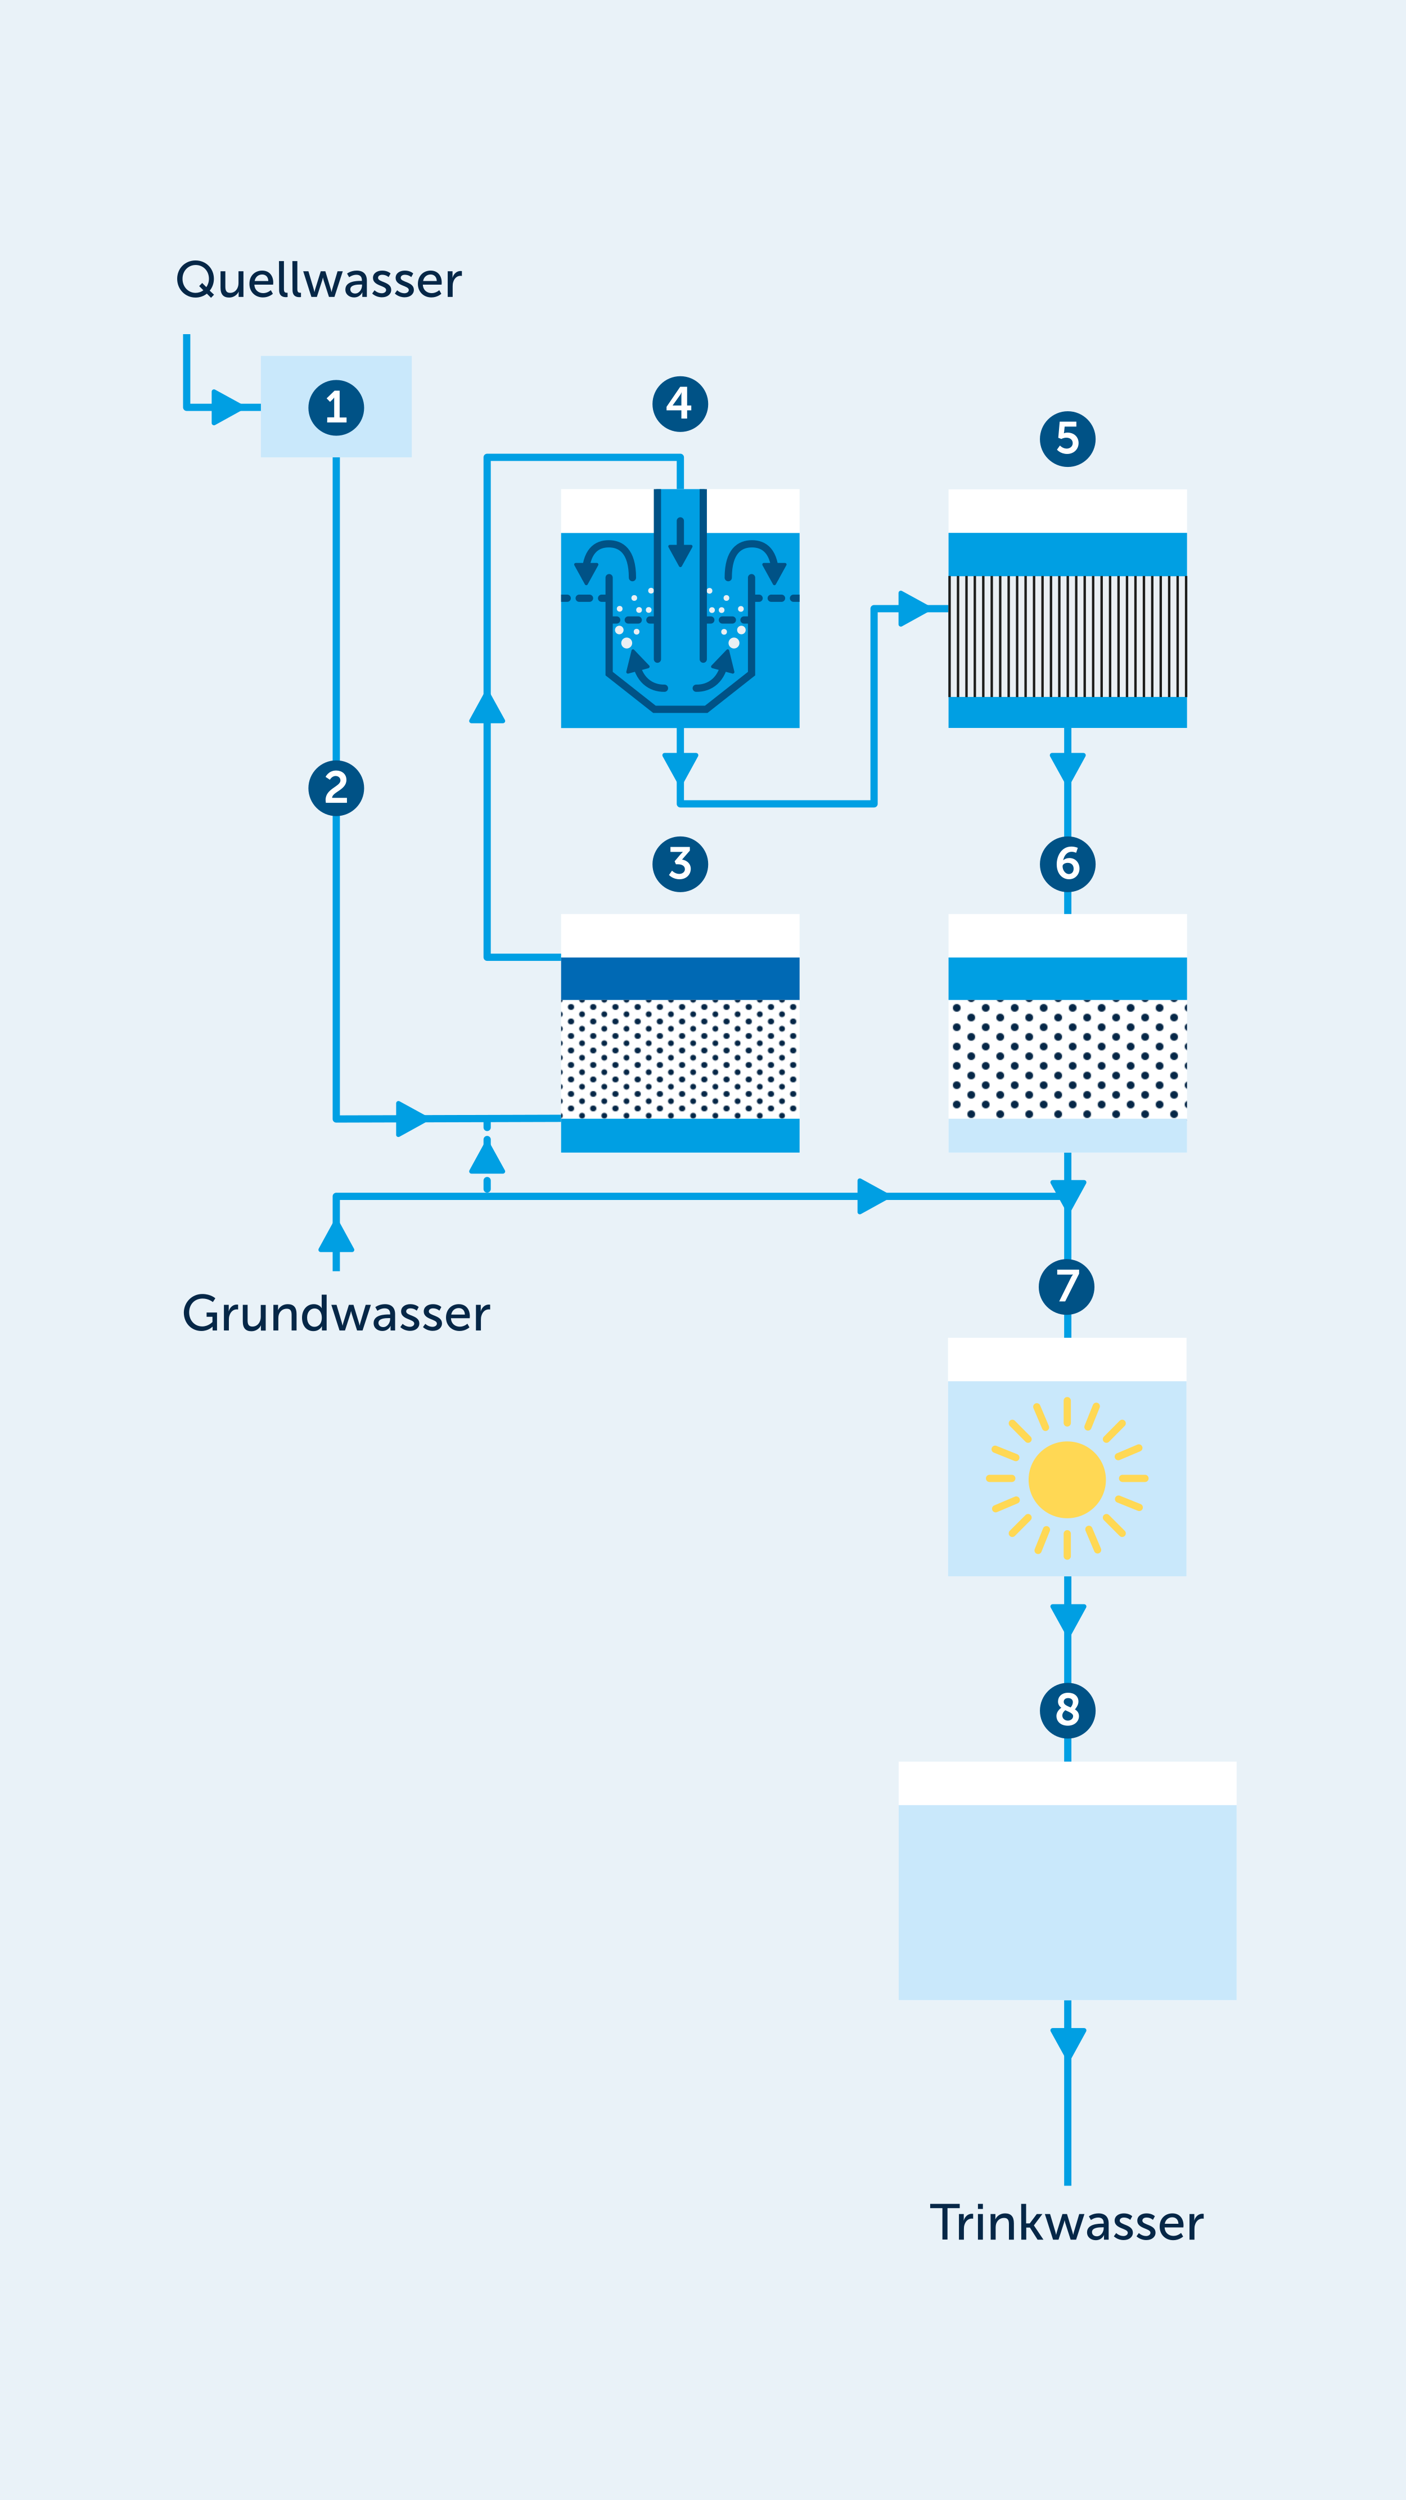 <?xml version="1.0" encoding="UTF-8"?>
<svg xmlns="http://www.w3.org/2000/svg" xmlns:xlink="http://www.w3.org/1999/xlink" version="1.1" id="Ebene_2_00000047059759387370828100000008411505429806102928_" x="0px" y="0px" viewBox="0 0 1080 1920" style="enable-background:new 0 0 1080 1920;" xml:space="preserve">
<style type="text/css">
	.st0{fill:none;}
	.st1{fill:#062747;}
	.st2{fill:#E9F2F8;}
	.st3{fill:none;stroke:#009FE3;stroke-width:5.563;stroke-linejoin:round;}
	.st4{fill:#FFFFFF;}
	.st5{fill:#009FE3;}
	.st6{fill:#EAEFF3;}
	.st7{fill:none;stroke:#1D1D1B;stroke-width:1.855;stroke-miterlimit:10;}
	
		.st8{fill:none;stroke:#009FE3;stroke-width:5.563;stroke-linecap:round;stroke-linejoin:round;stroke-dasharray:0,0,6.491,9.272;}
	.st9{fill:none;stroke:#005286;stroke-width:5.563;stroke-linecap:round;stroke-miterlimit:10;}
	.st10{fill:none;stroke:#005286;stroke-width:5.563;stroke-linecap:round;stroke-miterlimit:10;stroke-dasharray:0,0,7.65,8.92;}
	.st11{clip-path:url(#SVGID_00000109024325376130094420000017533804818152521148_);}
	
		.st12{fill:none;stroke:#005286;stroke-width:5.563;stroke-linecap:round;stroke-miterlimit:10;stroke-dasharray:0,0,7.928,9.254;}
	.st13{fill:#C9E8FB;}
	.st14{fill:#005286;}
	.st15{fill:#0069B4;}
	.st16{fill:url(#SVGID_00000175306661687570576010000002623320041130764720_);}
	.st17{fill:url(#SVGID_00000177480421603157786930000010611588286298642103_);}
	.st18{fill:#FFD854;}
	.st19{fill:none;stroke:#FFD854;stroke-width:5.563;stroke-linecap:round;stroke-linejoin:round;}
</style>
<pattern y="1639.7" width="30" height="20" patternUnits="userSpaceOnUse" id="Muster_Punkte_gross" viewBox="4 -24 30 20" style="overflow:visible;">
	<g>
		<rect x="4" y="-24" class="st0" width="30" height="20"></rect>
		<g>
			<rect x="4" y="-24" class="st0" width="30" height="20"></rect>
			<circle class="st1" cx="34" cy="-24" r="4"></circle>
			<circle class="st1" cx="4" cy="-24" r="4"></circle>
			<circle class="st1" cx="34" cy="-4" r="4"></circle>
			<circle class="st1" cx="19" cy="-14" r="4"></circle>
			<circle class="st1" cx="4" cy="-4" r="4"></circle>
		</g>
	</g>
</pattern>
<pattern y="1639.7" width="22.5" height="15" patternUnits="userSpaceOnUse" id="Muster_Punkte_klein" viewBox="3 -18 22.5 15" style="overflow:visible;">
	<g>
		<rect x="3" y="-18" class="st0" width="22.5" height="15"></rect>
		<g>
			<rect x="3" y="-18" class="st0" width="22.5" height="15"></rect>
			<circle class="st1" cx="25.5" cy="-18" r="3"></circle>
			<circle class="st1" cx="3" cy="-18" r="3"></circle>
			<circle class="st1" cx="25.5" cy="-3" r="3"></circle>
			<circle class="st1" cx="14.2" cy="-10.5" r="3"></circle>
			<circle class="st1" cx="3" cy="-3" r="3"></circle>
		</g>
	</g>
</pattern>
<rect class="st2" width="1080" height="1920"></rect>
<g id="Legenden">
	<polyline class="st3" points="143.4,256.6 143.4,312.8 258.3,312.8 258.3,859.3 522.6,858.5 522.6,735.1 374.2,735.1 374.2,351.2    522.6,351.2 522.6,617.3 671.4,617.3 671.4,467.4 820.2,467.4 820.2,1678.5  "></polyline>
	<polyline class="st3" points="258.3,976.2 258.3,918.7 820,918.7  "></polyline>
	<g>
		<rect x="728.6" y="375.8" class="st4" width="183.2" height="183.2"></rect>
		<rect x="728.6" y="409.2" class="st5" width="183.2" height="149.8"></rect>
		<rect x="728.6" y="442.5" class="st6" width="183.2" height="92.7"></rect>
		<g>
			<line class="st7" x1="729.4" y1="442.3" x2="729.4" y2="535.3"></line>
			<line class="st7" x1="735.9" y1="442.3" x2="735.9" y2="535.3"></line>
			<line class="st7" x1="742.4" y1="442.3" x2="742.4" y2="535.3"></line>
			<line class="st7" x1="748.8" y1="442.3" x2="748.8" y2="535.3"></line>
			<line class="st7" x1="755.3" y1="442.3" x2="755.3" y2="535.3"></line>
			<line class="st7" x1="761.8" y1="442.3" x2="761.8" y2="535.3"></line>
			<line class="st7" x1="768.3" y1="442.3" x2="768.3" y2="535.3"></line>
			<line class="st7" x1="774.8" y1="442.3" x2="774.8" y2="535.3"></line>
			<line class="st7" x1="781.3" y1="442.3" x2="781.3" y2="535.3"></line>
			<line class="st7" x1="787.8" y1="442.3" x2="787.8" y2="535.3"></line>
			<line class="st7" x1="794.3" y1="442.3" x2="794.3" y2="535.3"></line>
			<line class="st7" x1="800.8" y1="442.3" x2="800.8" y2="535.3"></line>
			<line class="st7" x1="807.3" y1="442.3" x2="807.3" y2="535.3"></line>
			<line class="st7" x1="813.7" y1="442.3" x2="813.7" y2="535.3"></line>
			<line class="st7" x1="820.2" y1="442.3" x2="820.2" y2="535.3"></line>
			<line class="st7" x1="826.7" y1="442.3" x2="826.7" y2="535.3"></line>
			<line class="st7" x1="833.2" y1="442.3" x2="833.2" y2="535.3"></line>
			<line class="st7" x1="839.7" y1="442.3" x2="839.7" y2="535.3"></line>
			<line class="st7" x1="846.2" y1="442.3" x2="846.2" y2="535.3"></line>
			<line class="st7" x1="852.7" y1="442.3" x2="852.7" y2="535.3"></line>
			<line class="st7" x1="859.2" y1="442.3" x2="859.2" y2="535.3"></line>
			<line class="st7" x1="865.7" y1="442.3" x2="865.7" y2="535.3"></line>
			<line class="st7" x1="872.2" y1="442.3" x2="872.2" y2="535.3"></line>
			<line class="st7" x1="878.7" y1="442.3" x2="878.7" y2="535.3"></line>
			<line class="st7" x1="885.1" y1="442.3" x2="885.1" y2="535.3"></line>
			<line class="st7" x1="891.6" y1="442.3" x2="891.6" y2="535.3"></line>
			<line class="st7" x1="898.1" y1="442.3" x2="898.1" y2="535.3"></line>
			<line class="st7" x1="904.6" y1="442.3" x2="904.6" y2="535.3"></line>
			<line class="st7" x1="911.1" y1="442.3" x2="911.1" y2="535.3"></line>
		</g>
	</g>
	<line class="st8" x1="374.2" y1="859.3" x2="374.2" y2="917.7"></line>
	<rect x="431" y="375.6" class="st4" width="183.2" height="183.2"></rect>
	<rect x="431" y="409.3" class="st5" width="183.2" height="149.8"></rect>
	<rect x="504.1" y="375.6" class="st5" width="37.1" height="128.4"></rect>
	<polyline class="st9" points="577.3,443.6 577.3,517.3 542.5,544.7 502.7,544.7 467.9,517.3 467.9,443.6  "></polyline>
	<g>
		<line class="st9" x1="468.1" y1="476.1" x2="473.7" y2="476.1"></line>
		<line class="st10" x1="482.6" y1="476.1" x2="494.7" y2="476.1"></line>
		<line class="st9" x1="499.2" y1="476.1" x2="504.7" y2="476.1"></line>
	</g>
	<g>
		<line class="st9" x1="540.4" y1="476.1" x2="546" y2="476.1"></line>
		<line class="st10" x1="554.9" y1="476.1" x2="567" y2="476.1"></line>
		<line class="st9" x1="571.5" y1="476.1" x2="577.1" y2="476.1"></line>
	</g>
	<circle class="st6" cx="563.8" cy="493.8" r="4.2"></circle>
	<circle class="st6" cx="546.9" cy="468.5" r="2.2"></circle>
	<circle class="st6" cx="554.3" cy="468.5" r="2.2"></circle>
	<circle class="st6" cx="558" cy="459.2" r="2.2"></circle>
	<circle class="st6" cx="545" cy="453.7" r="2.2"></circle>
	<circle class="st6" cx="569.1" cy="467.6" r="2.2"></circle>
	<circle class="st6" cx="556.2" cy="485.2" r="2.2"></circle>
	<circle class="st6" cx="569.5" cy="483.8" r="3.3"></circle>
	<circle class="st6" cx="481.4" cy="493.8" r="4.2"></circle>
	<circle class="st6" cx="498.3" cy="468.4" r="2.2"></circle>
	<circle class="st6" cx="490.9" cy="468.4" r="2.2"></circle>
	<circle class="st6" cx="487.2" cy="459.2" r="2.2"></circle>
	<circle class="st6" cx="500.1" cy="453.6" r="2.2"></circle>
	<circle class="st6" cx="476" cy="467.5" r="2.2"></circle>
	<circle class="st6" cx="489" cy="485.1" r="2.2"></circle>
	<circle class="st6" cx="475.7" cy="483.8" r="3.3"></circle>
	<g>
		<defs>
			<rect id="SVGID_1_" x="431" y="375.6" width="183.2" height="183.2"></rect>
		</defs>
		<clipPath id="SVGID_00000121278598729287369960000003263353025389859466_">
			<use xlink:href="#SVGID_1_" style="overflow:visible;"></use>
		</clipPath>
		<g style="clip-path:url(#SVGID_00000121278598729287369960000003263353025389859466_);">
			<g>
				<g>
					<line class="st9" x1="430.1" y1="459.4" x2="435.7" y2="459.4"></line>
					<line class="st12" x1="444.9" y1="459.4" x2="457.5" y2="459.4"></line>
					<line class="st9" x1="462.1" y1="459.4" x2="467.7" y2="459.4"></line>
				</g>
				<g>
					<line class="st9" x1="577.5" y1="459.4" x2="583.1" y2="459.4"></line>
					<line class="st12" x1="592.4" y1="459.4" x2="604.9" y2="459.4"></line>
					<line class="st9" x1="609.5" y1="459.4" x2="615.1" y2="459.4"></line>
				</g>
			</g>
			<g>
				<line class="st9" x1="505" y1="506.2" x2="505" y2="375.9"></line>
				<line class="st9" x1="540.2" y1="506.2" x2="540.2" y2="375.9"></line>
			</g>
		</g>
	</g>
	<path class="st5" d="M165.2,326.4l21.9-12.1c1.2-0.7,1.2-2.4,0-3.1l-21.9-12c-1.2-0.6-2.6,0.2-2.6,1.6v24.1   C162.6,326.2,164.1,327,165.2,326.4L165.2,326.4z"></path>
	<path class="st5" d="M306.9,872.9l21.9-12.1c1.2-0.7,1.2-2.4,0-3.1l-21.9-12c-1.2-0.6-2.6,0.2-2.6,1.6v24.1   C304.2,872.7,305.7,873.6,306.9,872.9z"></path>
	<path class="st5" d="M271.9,958.9L259.9,937c-0.7-1.2-2.4-1.2-3.1,0l-12,21.9c-0.6,1.2,0.2,2.6,1.6,2.6h24.1   C271.7,961.5,272.6,960.1,271.9,958.9L271.9,958.9z"></path>
	<path class="st5" d="M387.8,898.7l-12.1-21.9c-0.7-1.2-2.4-1.2-3.1,0l-12,21.9c-0.6,1.2,0.2,2.6,1.6,2.6h24.1   C387.6,901.3,388.5,899.8,387.8,898.7L387.8,898.7z"></path>
	<path class="st5" d="M661.3,932.3l21.9-12.1c1.2-0.7,1.2-2.4,0-3.1l-21.9-12c-1.2-0.6-2.6,0.2-2.6,1.6v24.1   C658.7,932.1,660.1,932.9,661.3,932.3z"></path>
	<path class="st5" d="M807.1,908.8l12.1,21.9c0.7,1.2,2.4,1.2,3.1,0l12-21.9c0.6-1.2-0.2-2.6-1.6-2.6h-24.1   C807.3,906.2,806.4,907.6,807.1,908.8z"></path>
	<path class="st5" d="M387.8,552.8l-12.1-21.9c-0.7-1.2-2.4-1.2-3.1,0l-12,21.9c-0.6,1.2,0.2,2.6,1.6,2.6h24.1   C387.6,555.4,388.5,554,387.8,552.8L387.8,552.8z"></path>
	<path class="st5" d="M509,580.8l12.1,21.9c0.7,1.2,2.4,1.2,3.1,0l12-21.9c0.6-1.2-0.2-2.6-1.6-2.6h-24.1   C509.2,578.2,508.4,579.6,509,580.8L509,580.8z"></path>
	<path class="st5" d="M692.8,481l21.9-12.1c1.2-0.7,1.2-2.4,0-3.1l-21.9-12c-1.2-0.6-2.6,0.2-2.6,1.6v24.1   C690.2,480.8,691.7,481.6,692.8,481L692.8,481z"></path>
	<path class="st5" d="M806.6,580.8l12.1,21.9c0.7,1.2,2.4,1.2,3.1,0l12-21.9c0.6-1.2-0.2-2.6-1.6-2.6h-24.1   C806.9,578.2,806,579.6,806.6,580.8z"></path>
	<rect x="200.4" y="273.3" class="st13" width="115.9" height="77.9"></rect>
	<g>
		<path class="st9" d="M485.8,443.6c0-20.5-8.9-26-18.2-26c-9.3,0-18,5.5-18,25.9"></path>
		<path class="st14" d="M441.2,434.1l8.1,14.7c0.5,0.8,1.6,0.8,2.1,0l8.1-14.7c0.4-0.8-0.1-1.8-1-1.8h-16.2    C441.3,432.3,440.7,433.3,441.2,434.1L441.2,434.1z"></path>
	</g>
	<g>
		<path class="st9" d="M559.4,443.6c0-20.5,8.9-26,18.2-26s18,5.5,18,25.9"></path>
		<path class="st14" d="M604,434.1l-8.1,14.7c-0.5,0.8-1.6,0.8-2.1,0l-8.1-14.7c-0.4-0.8,0.1-1.8,1-1.8H603    C603.9,432.3,604.5,433.3,604,434.1L604,434.1z"></path>
	</g>
	<g>
		<line class="st9" x1="522.6" y1="400" x2="522.6" y2="427.3"></line>
		<path class="st14" d="M513.5,420.2l8.1,14.7c0.5,0.8,1.6,0.8,2.1,0l8.1-14.7c0.4-0.8-0.1-1.8-1-1.8h-16.2    C513.6,418.4,513,419.4,513.5,420.2L513.5,420.2z"></path>
	</g>
	<g>
		<g>
			<path class="st9" d="M510.4,528.5c-10.3,0.2-20.5-6.3-22.4-22.9"></path>
			<path class="st14" d="M481.1,515.8l4-16.3c0.2-0.9,1.4-1.2,2-0.5l11.6,12.1c0.6,0.6,0.3,1.7-0.6,2l-15.6,4.2     C481.7,517.4,480.9,516.7,481.1,515.8L481.1,515.8z"></path>
		</g>
		<g>
			<path class="st9" d="M534.8,528.5c10.3,0.2,20.5-6.3,22.4-22.9"></path>
			<path class="st14" d="M564.1,515.8l-4-16.3c-0.2-0.9-1.4-1.2-2-0.5l-11.6,12.1c-0.6,0.6-0.3,1.7,0.6,2l15.6,4.2     C563.5,517.4,564.3,516.7,564.1,515.8L564.1,515.8z"></path>
		</g>
	</g>
	<g>
		<path class="st1" d="M150.2,200c8,0,14.1,6.1,14.1,14.1c0,3.5-1.2,6.7-3.2,9.1l3.3,3.1l-2.3,2.4l-3.2-3.2c-2.4,1.9-5.4,3-8.7,3    c-7.9,0-14.1-6.3-14.1-14.4C136.1,206,142.3,200,150.2,200z M150.2,224.9c2.1,0,4.4-0.7,6-2l-3.2-3.2l2.3-2.4l3.2,3.2    c1.2-1.7,2-4,2-6.4c0-6.1-4.4-10.6-10.2-10.6c-5.7,0-10.1,4.5-10.1,10.5C140.1,220.1,144.5,224.9,150.2,224.9L150.2,224.9z"></path>
		<path class="st1" d="M169.3,208.3h3.8V220c0,2.7,0.5,4.9,3.7,4.9c4,0,6.4-3.5,6.4-7.4v-9.2h3.8V228h-3.7v-2.6    c0-0.8,0.1-1.4,0.1-1.4h-0.1c-0.8,1.9-3.4,4.5-7.2,4.5c-4.4,0-6.7-2.3-6.7-7.6V208.3L169.3,208.3z"></path>
		<path class="st1" d="M201.4,207.8c5.6,0,8.5,4.1,8.5,9.2c0,0.5-0.1,1.6-0.1,1.6h-14.4c0.2,4.3,3.3,6.5,6.8,6.5    c3.5,0,5.8-2.3,5.8-2.3l1.6,2.8c0,0-2.9,2.8-7.6,2.8c-6.2,0-10.4-4.5-10.4-10.3C191.5,211.8,195.8,207.8,201.4,207.8z     M206.1,215.8c-0.1-3.4-2.2-5-4.7-5c-2.9,0-5.2,1.8-5.8,5C195.6,215.8,206.1,215.8,206.1,215.8z"></path>
		<path class="st1" d="M214.3,200.5h3.8v21.5c0,2.4,0.9,2.8,2.1,2.8c0.4,0,0.7,0,0.7,0v3.3c0,0-0.6,0.1-1.2,0.1    c-2.1,0-5.3-0.6-5.3-5.5L214.3,200.5L214.3,200.5z"></path>
		<path class="st1" d="M224.6,200.5h3.8v21.5c0,2.4,0.9,2.8,2.1,2.8c0.4,0,0.7,0,0.7,0v3.3c0,0-0.6,0.1-1.2,0.1    c-2.1,0-5.3-0.6-5.3-5.5L224.6,200.5L224.6,200.5z"></path>
		<path class="st1" d="M232.9,208.3h4l4.1,13.8c0.3,1,0.5,2.1,0.5,2.1h0.1c0,0,0.2-1.1,0.5-2.1l4.3-13.8h3.5l4.2,13.8    c0.3,1,0.5,2.1,0.5,2.1h0.1c0,0,0.2-1.1,0.5-2.1l4.1-13.8h4l-6.4,19.7h-4.2l-4.1-12.7c-0.3-1-0.5-2.1-0.5-2.1H248    c0,0-0.2,1.1-0.5,2.1l-4.1,12.7h-4.2L232.9,208.3L232.9,208.3z"></path>
		<path class="st1" d="M277.1,215.7h0.9v-0.4c0-3.2-1.8-4.3-4.3-4.3c-3,0-5.5,1.9-5.5,1.9l-1.6-2.8c0,0,2.8-2.3,7.4-2.3    c5,0,7.8,2.7,7.8,7.7V228h-3.5v-1.9c0-0.9,0.1-1.6,0.1-1.6h-0.1c0,0-1.6,3.9-6.3,3.9c-3.4,0-6.7-2.1-6.7-6    C265.3,215.9,273.8,215.7,277.1,215.7z M272.8,225.4c3.2,0,5.3-3.3,5.3-6.3v-0.6h-1c-2.8,0-8,0.2-8,3.7    C269.1,223.8,270.3,225.4,272.8,225.4z"></path>
		<path class="st1" d="M287.7,222.9c0,0,2.2,2.3,5.6,2.3c1.6,0,3.3-0.9,3.3-2.5c0-3.6-10.1-2.9-10.1-9.3c0-3.6,3.2-5.6,7.1-5.6    c4.3,0,6.4,2.2,6.4,2.2l-1.5,2.8c0,0-1.8-1.8-4.9-1.8c-1.6,0-3.2,0.7-3.2,2.4c0,3.5,10.1,2.8,10.1,9.2c0,3.3-2.8,5.7-7.1,5.7    c-4.8,0-7.5-2.9-7.5-2.9L287.7,222.9L287.7,222.9z"></path>
		<path class="st1" d="M305.1,222.9c0,0,2.2,2.3,5.6,2.3c1.6,0,3.3-0.9,3.3-2.5c0-3.6-10.1-2.9-10.1-9.3c0-3.6,3.2-5.6,7.1-5.6    c4.3,0,6.4,2.2,6.4,2.2l-1.5,2.8c0,0-1.8-1.8-4.9-1.8c-1.6,0-3.2,0.7-3.2,2.4c0,3.5,10.1,2.8,10.1,9.2c0,3.3-2.8,5.7-7.1,5.7    c-4.8,0-7.5-2.9-7.5-2.9L305.1,222.9L305.1,222.9z"></path>
		<path class="st1" d="M330.8,207.8c5.6,0,8.5,4.1,8.5,9.2c0,0.5-0.1,1.6-0.1,1.6h-14.4c0.2,4.3,3.3,6.5,6.8,6.5s5.8-2.3,5.8-2.3    l1.6,2.8c0,0-2.9,2.8-7.6,2.8c-6.2,0-10.4-4.5-10.4-10.3C321,211.8,325.2,207.8,330.8,207.8z M335.5,215.8c-0.1-3.4-2.2-5-4.7-5    c-2.9,0-5.2,1.8-5.8,5H335.5z"></path>
		<path class="st1" d="M343.9,208.3h3.7v3.4c0,0.8-0.1,1.5-0.1,1.5h0.1c0.9-2.9,3.2-5.1,6.2-5.1c0.5,0,1,0.1,1,0.1v3.7    c0,0-0.5-0.1-1.1-0.1c-2.4,0-4.6,1.7-5.5,4.6c-0.4,1.1-0.5,2.3-0.5,3.5v8.1h-3.8V208.3z"></path>
	</g>
	<g>
		<path class="st1" d="M155.4,993.7c6.6,0,10,3.3,10,3.3l-1.9,2.9c0,0-3.1-2.7-7.8-2.7c-6.5,0-10.4,4.7-10.4,10.6    c0,6.4,4.4,10.8,10.1,10.8c4.7,0,7.8-3.4,7.8-3.4v-4h-4.5v-3.3h8v13.8h-3.4v-1.7c0-0.6,0-1.2,0-1.2h-0.1c0,0-3,3.3-8.5,3.3    c-7.4,0-13.5-5.8-13.5-14.3C141.4,1000,147.4,993.7,155.4,993.7L155.4,993.7z"></path>
		<path class="st1" d="M172,1002h3.7v3.4c0,0.8-0.1,1.5-0.1,1.5h0.1c0.9-2.9,3.2-5.1,6.2-5.1c0.5,0,1,0.1,1,0.1v3.7    c0,0-0.5-0.1-1.1-0.1c-2.4,0-4.6,1.7-5.5,4.6c-0.4,1.1-0.5,2.3-0.5,3.5v8.1H172V1002L172,1002z"></path>
		<path class="st1" d="M186.4,1002h3.8v11.8c0,2.7,0.5,4.9,3.7,4.9c4,0,6.4-3.5,6.4-7.4v-9.2h3.8v19.7h-3.7v-2.6    c0-0.8,0.1-1.4,0.1-1.4h-0.1c-0.8,1.9-3.4,4.5-7.2,4.5c-4.4,0-6.7-2.3-6.7-7.6V1002L186.4,1002z"></path>
		<path class="st1" d="M209.9,1002h3.7v2.6c0,0.8-0.1,1.4-0.1,1.4h0.1c0.8-1.7,3.1-4.5,7.4-4.5c4.6,0,6.8,2.5,6.8,7.6v12.6H224    v-11.8c0-2.8-0.6-4.9-3.7-4.9c-3.2,0-5.4,2-6.2,4.8c-0.2,0.8-0.3,1.7-0.3,2.7v9.2h-3.8V1002z"></path>
		<path class="st1" d="M241,1001.5c4.6,0,6.1,3.1,6.1,3.1h0.1c0,0-0.1-0.6-0.1-1.3v-9.1h3.8v27.5h-3.6v-1.9c0-0.8,0-1.3,0-1.3h-0.1    c0,0-1.6,3.7-6.5,3.7c-5.3,0-8.7-4.2-8.7-10.3S235.8,1001.5,241,1001.5L241,1001.5z M241.5,1018.9c2.9,0,5.7-2.1,5.7-7.1    c0-3.5-1.8-7-5.6-7c-3.1,0-5.7,2.6-5.7,7S238.3,1018.9,241.5,1018.9L241.5,1018.9z"></path>
		<path class="st1" d="M254.5,1002h4l4.1,13.8c0.3,1,0.5,2.1,0.5,2.1h0.1c0,0,0.2-1.1,0.5-2.1l4.3-13.8h3.5l4.2,13.8    c0.3,1,0.5,2.1,0.5,2.1h0.1c0,0,0.2-1.1,0.5-2.1l4.1-13.8h4l-6.4,19.7h-4.2l-4.1-12.7c-0.3-1-0.5-2.1-0.5-2.1h-0.1    c0,0-0.2,1.1-0.5,2.1l-4.1,12.7h-4.2L254.5,1002L254.5,1002z"></path>
		<path class="st1" d="M298.8,1009.4h0.9v-0.4c0-3.2-1.8-4.3-4.3-4.3c-3,0-5.5,1.9-5.5,1.9l-1.6-2.8c0,0,2.8-2.3,7.4-2.3    c5,0,7.8,2.7,7.8,7.7v12.5h-3.5v-1.9c0-0.9,0.1-1.6,0.1-1.6h-0.1c0,0-1.6,3.9-6.3,3.9c-3.4,0-6.7-2.1-6.7-6    C286.9,1009.6,295.5,1009.4,298.8,1009.4L298.8,1009.4z M294.4,1019.1c3.2,0,5.3-3.3,5.3-6.3v-0.6h-1c-2.8,0-8,0.2-8,3.7    C290.7,1017.6,292,1019.1,294.4,1019.1L294.4,1019.1z"></path>
		<path class="st1" d="M309.3,1016.6c0,0,2.2,2.3,5.6,2.3c1.6,0,3.3-0.9,3.3-2.5c0-3.6-10.1-2.9-10.1-9.3c0-3.6,3.2-5.6,7.1-5.6    c4.3,0,6.4,2.2,6.4,2.2l-1.5,2.8c0,0-1.8-1.8-4.9-1.8c-1.6,0-3.2,0.7-3.2,2.4c0,3.5,10.1,2.8,10.1,9.2c0,3.3-2.8,5.7-7.1,5.7    c-4.8,0-7.5-2.9-7.5-2.9L309.3,1016.6L309.3,1016.6z"></path>
		<path class="st1" d="M326.7,1016.6c0,0,2.2,2.3,5.6,2.3c1.6,0,3.3-0.9,3.3-2.5c0-3.6-10.1-2.9-10.1-9.3c0-3.6,3.2-5.6,7.1-5.6    c4.3,0,6.4,2.2,6.4,2.2l-1.5,2.8c0,0-1.8-1.8-4.9-1.8c-1.6,0-3.2,0.7-3.2,2.4c0,3.5,10.1,2.8,10.1,9.2c0,3.3-2.8,5.7-7.1,5.7    c-4.8,0-7.5-2.9-7.5-2.9L326.7,1016.6L326.7,1016.6z"></path>
		<path class="st1" d="M352.4,1001.5c5.6,0,8.5,4.1,8.5,9.2c0,0.5-0.1,1.6-0.1,1.6h-14.4c0.2,4.3,3.3,6.5,6.8,6.5s5.8-2.3,5.8-2.3    l1.6,2.8c0,0-2.9,2.8-7.6,2.8c-6.2,0-10.4-4.5-10.4-10.3C342.6,1005.6,346.8,1001.5,352.4,1001.5L352.4,1001.5z M357.1,1009.5    c-0.1-3.4-2.2-5-4.7-5c-2.9,0-5.2,1.8-5.8,5H357.1z"></path>
		<path class="st1" d="M365.6,1002h3.7v3.4c0,0.8-0.1,1.5-0.1,1.5h0.1c0.9-2.9,3.2-5.1,6.2-5.1c0.5,0,1,0.1,1,0.1v3.7    c0,0-0.5-0.1-1.1-0.1c-2.4,0-4.6,1.7-5.5,4.6c-0.4,1.1-0.5,2.3-0.5,3.5v8.1h-3.8V1002L365.6,1002z"></path>
	</g>
	<g>
		<circle class="st14" cx="258.3" cy="313.2" r="21.4"></circle>
		<path class="st4" d="M251.4,320.5h5.3V307c0-0.8,0-1.7,0-1.7h-0.1c0,0-0.3,0.6-1.1,1.4l-2,1.9l-2.6-2.7l6.1-5.9h3.9v20.6h5.3v3.8    h-14.9L251.4,320.5L251.4,320.5z"></path>
	</g>
	<g>
		<circle class="st14" cx="258.3" cy="605.3" r="21.4"></circle>
		<path class="st4" d="M250.1,614.3c0-8.8,11.4-10.2,11.4-15c0-2.1-1.7-3.4-3.7-3.4c-2.9,0-4.4,2.9-4.4,2.9l-3.3-2.2    c0,0,2.2-4.9,8.1-4.9c4.3,0,7.9,2.6,7.9,7.2c0,7.8-10.9,9.2-11,13.8h11.4v3.8h-16.2C250.2,615.6,250.1,614.9,250.1,614.3    L250.1,614.3z"></path>
	</g>
	<g>
		<path class="st1" d="M723.9,1695.7h-9.4v-3.3h22.7v3.3h-9.4v24.1h-3.9L723.9,1695.7L723.9,1695.7z"></path>
		<path class="st1" d="M736.6,1700.2h3.7v3.4c0,0.8-0.1,1.5-0.1,1.5h0.1c0.9-2.9,3.2-5.1,6.2-5.1c0.5,0,1,0.1,1,0.1v3.7    c0,0-0.5-0.1-1.1-0.1c-2.4,0-4.6,1.7-5.5,4.6c-0.4,1.1-0.5,2.3-0.5,3.5v8.1h-3.8L736.6,1700.2L736.6,1700.2z"></path>
		<path class="st1" d="M751.2,1692.4h3.8v3.9h-3.8V1692.4z M751.2,1700.2h3.8v19.7h-3.8V1700.2z"></path>
		<path class="st1" d="M760.9,1700.2h3.7v2.6c0,0.8-0.1,1.4-0.1,1.4h0.1c0.8-1.7,3.1-4.5,7.4-4.5c4.6,0,6.8,2.5,6.8,7.6v12.6H775    v-11.8c0-2.8-0.6-4.9-3.7-4.9c-3.2,0-5.4,2-6.2,4.8c-0.2,0.8-0.3,1.7-0.3,2.7v9.2h-3.8L760.9,1700.2L760.9,1700.2z"></path>
		<path class="st1" d="M784.4,1692.4h3.8v15h2.8l5.4-7.2h4.3l-6.5,8.7v0.1l7.3,10.9H797l-5.9-9.3h-2.8v9.3h-3.8L784.4,1692.4    L784.4,1692.4z"></path>
		<path class="st1" d="M802.6,1700.2h4l4.1,13.8c0.3,1,0.5,2.1,0.5,2.1h0.1c0,0,0.2-1.1,0.5-2.1l4.3-13.8h3.5l4.2,13.8    c0.3,1,0.5,2.1,0.5,2.1h0.1c0,0,0.2-1.1,0.5-2.1l4.1-13.8h4l-6.4,19.7h-4.2l-4.1-12.7c-0.3-1-0.5-2.1-0.5-2.1h-0.1    c0,0-0.2,1.1-0.5,2.1l-4.1,12.7h-4.2L802.6,1700.2L802.6,1700.2z"></path>
		<path class="st1" d="M846.9,1707.6h0.9v-0.4c0-3.2-1.8-4.3-4.3-4.3c-3,0-5.5,1.9-5.5,1.9l-1.6-2.8c0,0,2.8-2.3,7.4-2.3    c5,0,7.8,2.7,7.8,7.7v12.5H848v-1.9c0-0.9,0.1-1.6,0.1-1.6H848c0,0-1.6,3.9-6.3,3.9c-3.4,0-6.7-2.1-6.7-6    C835,1707.8,843.6,1707.6,846.9,1707.6L846.9,1707.6z M842.5,1717.3c3.2,0,5.3-3.3,5.3-6.3v-0.6h-1c-2.8,0-8,0.2-8,3.7    C838.8,1715.8,840.1,1717.3,842.5,1717.3z"></path>
		<path class="st1" d="M857.4,1714.8c0,0,2.2,2.3,5.6,2.3c1.6,0,3.3-0.9,3.3-2.5c0-3.6-10.1-2.9-10.1-9.3c0-3.6,3.2-5.6,7.1-5.6    c4.3,0,6.4,2.2,6.4,2.2l-1.5,2.8c0,0-1.8-1.8-4.9-1.8c-1.6,0-3.2,0.7-3.2,2.4c0,3.5,10.1,2.8,10.1,9.2c0,3.3-2.8,5.7-7.1,5.7    c-4.8,0-7.5-2.9-7.5-2.9L857.4,1714.8L857.4,1714.8z"></path>
		<path class="st1" d="M874.8,1714.8c0,0,2.2,2.3,5.6,2.3c1.6,0,3.3-0.9,3.3-2.5c0-3.6-10.1-2.9-10.1-9.3c0-3.6,3.2-5.6,7.1-5.6    c4.3,0,6.4,2.2,6.4,2.2l-1.5,2.8c0,0-1.8-1.8-4.9-1.8c-1.6,0-3.2,0.7-3.2,2.4c0,3.5,10.1,2.8,10.1,9.2c0,3.3-2.8,5.7-7.1,5.7    c-4.8,0-7.5-2.9-7.5-2.9L874.8,1714.8L874.8,1714.8z"></path>
		<path class="st1" d="M900.6,1699.7c5.6,0,8.5,4.1,8.5,9.2c0,0.5-0.1,1.6-0.1,1.6h-14.4c0.2,4.3,3.3,6.5,6.8,6.5    c3.5,0,5.8-2.3,5.8-2.3l1.6,2.8c0,0-2.9,2.8-7.6,2.8c-6.2,0-10.4-4.5-10.4-10.3C890.7,1703.8,894.9,1699.7,900.6,1699.7z     M905.2,1707.7c-0.1-3.4-2.2-5-4.7-5c-2.9,0-5.2,1.8-5.8,5H905.2L905.2,1707.7z"></path>
		<path class="st1" d="M913.7,1700.2h3.7v3.4c0,0.8-0.1,1.5-0.1,1.5h0.1c0.9-2.9,3.2-5.1,6.2-5.1c0.5,0,1,0.1,1,0.1v3.7    c0,0-0.5-0.1-1.1-0.1c-2.4,0-4.6,1.7-5.5,4.6c-0.4,1.1-0.5,2.3-0.5,3.5v8.1h-3.8L913.7,1700.2L913.7,1700.2z"></path>
	</g>
	<g>
		<rect x="431" y="701.9" class="st4" width="183.2" height="183.2"></rect>
		<rect x="431" y="735.3" class="st15" width="183.2" height="32.6"></rect>
		
			<pattern id="SVGID_00000116933805390136853600000012945591997314571154_" xlink:href="#Muster_Punkte_klein" patternTransform="matrix(0.742 0 0 -0.742 -4766.316 -13013.249)">
		</pattern>
		
			<rect x="431" y="767.9" style="fill:url(#SVGID_00000116933805390136853600000012945591997314571154_);" width="183.2" height="92.7"></rect>
		<rect x="431" y="859.1" class="st5" width="183.2" height="26"></rect>
	</g>
	<g>
		<circle class="st14" cx="522.6" cy="663.7" r="21.4"></circle>
		<path class="st4" d="M516.2,668.6c0,0,2.3,2.5,5.5,2.5c2.5,0,4.4-1.5,4.4-3.6c0-2.6-2.4-3.8-5.2-3.8h-1.7l-1-2.3l4.5-5.3    c1-1.1,1.8-1.9,1.8-1.9v-0.1c0,0-0.7,0.1-2.2,0.1H515v-3.8h14.9v2.8l-6,6.9c3.4,0.5,6.7,2.9,6.7,7.1s-3.2,8-8.6,8    s-8.1-3.3-8.1-3.3L516.2,668.6L516.2,668.6z"></path>
	</g>
	<g>
		<g>
			<circle class="st14" cx="522.6" cy="310.3" r="21.4"></circle>
			<path class="st4" d="M512,312.4l10.5-15.4h5.3v14.4h3.2v3.7h-3.2v6.3h-4.4v-6.3H512L512,312.4L512,312.4z M523.4,311.4v-7.6     c0-1.2,0.2-2.5,0.2-2.5h-0.1c0,0-0.5,1.3-1.2,2.2l-5.6,7.8v0.1H523.4L523.4,311.4z"></path>
		</g>
		<g>
			<circle class="st14" cx="820.2" cy="337.2" r="21.4"></circle>
			<path class="st4" d="M814.2,342.1c0,0,2,2.4,5.2,2.4c2.4,0,4.6-1.6,4.6-4.2c0-2.6-2.1-4.2-4.9-4.2c-2.2,0-3.8,1-3.8,1l-2.4-0.9     l1.1-12.4h12.8v3.8h-9l-0.4,4c-0.1,0.6-0.2,1.1-0.2,1.1h0.1c0,0,1.1-0.5,2.6-0.5c5.4,0,8.6,3.6,8.6,8c0,4.8-3.7,8.4-8.8,8.4     s-7.8-3.3-7.8-3.3L814.2,342.1z"></path>
		</g>
	</g>
	<g>
		<rect x="728.6" y="701.9" class="st4" width="183.2" height="183.2"></rect>
		<rect x="728.6" y="735.3" class="st5" width="183.2" height="32.6"></rect>
		
			<pattern id="SVGID_00000072998396031716003570000003219259784063155357_" xlink:href="#Muster_Punkte_gross" patternTransform="matrix(0.742 0 0 -0.742 -4718.77 -13042.244)">
		</pattern>
		
			<rect x="728.6" y="767.9" style="fill:url(#SVGID_00000072998396031716003570000003219259784063155357_);" width="183.2" height="92.7"></rect>
		<rect x="728.6" y="859.1" class="st13" width="183.2" height="26"></rect>
	</g>
	<g>
		<circle class="st14" cx="820.2" cy="663.7" r="21.4"></circle>
		<path class="st4" d="M811.7,663.7c0-6.4,3.7-13.6,11.2-13.6c3.1,0,5,1,5,1l-1.3,3.8c0,0-1.5-0.8-3.4-0.8c-3.8,0-5.9,3.2-6.5,6.5    h0.1c0.9-1,2.8-1.7,4.6-1.7c4.8,0,7.8,3.7,7.8,8.1s-3.2,8.2-8,8.2C816,675.2,811.7,671,811.7,663.7z M824.7,667.1    c0-2.5-1.5-4.5-4.5-4.5c-2.2,0-4,1.1-4,2.6c0,3.1,2.2,6,4.8,6C823.4,671.2,824.7,669.4,824.7,667.1L824.7,667.1z"></path>
	</g>
	<g>
		<rect x="728.2" y="1027.3" class="st4" width="183.2" height="183.2"></rect>
		<rect x="728.2" y="1060.7" class="st13" width="183.2" height="149.8"></rect>
		<g>
			<ellipse class="st18" cx="819.8" cy="1136.4" rx="29.7" ry="29.5"></ellipse>
			<g>
				<g>
					<line class="st19" x1="819.8" y1="1177.8" x2="819.8" y2="1195"></line>
					<line class="st19" x1="819.8" y1="1075.6" x2="819.8" y2="1092.7"></line>
				</g>
				<g>
					<line class="st19" x1="777.2" y1="1135.3" x2="760.1" y2="1135.3"></line>
					<line class="st19" x1="879.5" y1="1135.3" x2="862.3" y2="1135.3"></line>
				</g>
				<g>
					<line class="st19" x1="849.9" y1="1165.4" x2="862" y2="1177.5"></line>
					<line class="st19" x1="777.6" y1="1093" x2="789.7" y2="1105.2"></line>
				</g>
				<g>
					<line class="st19" x1="789.7" y1="1165.4" x2="777.6" y2="1177.5"></line>
					<line class="st19" x1="862" y1="1093" x2="849.9" y2="1105.2"></line>
				</g>
				<g>
					<line class="st19" x1="836.4" y1="1174.4" x2="843.1" y2="1190.2"></line>
					<line class="st19" x1="796.4" y1="1080.3" x2="803.1" y2="1096.1"></line>
				</g>
				<g>
					<line class="st19" x1="780.6" y1="1151.9" x2="764.8" y2="1158.6"></line>
					<line class="st19" x1="874.8" y1="1111.9" x2="859" y2="1118.6"></line>
				</g>
				<g>
					<line class="st19" x1="859.2" y1="1151.2" x2="875.1" y2="1157.6"></line>
					<line class="st19" x1="764.4" y1="1112.9" x2="780.3" y2="1119.3"></line>
				</g>
				<g>
					<line class="st19" x1="803.8" y1="1174.7" x2="797.4" y2="1190.6"></line>
					<line class="st19" x1="842.1" y1="1079.9" x2="835.7" y2="1095.8"></line>
				</g>
			</g>
		</g>
	</g>
	<g>
		<circle class="st14" cx="819.3" cy="988.3" r="21.4"></circle>
		<path class="st4" d="M822.7,981c0.8-1.5,1.5-2.2,1.5-2.2v-0.1c0,0-0.5,0.1-1.7,0.1h-10.4V975h16.8v3.1l-10.7,21.3h-4.6L822.7,981    L822.7,981z"></path>
	</g>
	<g>
		<rect x="690.3" y="1352.8" class="st4" width="259.6" height="183.2"></rect>
		<rect x="690.3" y="1386.2" class="st13" width="259.6" height="149.8"></rect>
	</g>
	<g>
		<circle class="st14" cx="820.2" cy="1313.7" r="21.4"></circle>
		<path class="st4" d="M815.2,1311.4c-1.5-1.1-2.5-2.6-2.5-4.8c0-3.4,2.5-6.7,7.8-6.7c4.5,0,7.9,2.5,7.9,6.8c0,3-2.5,5.7-2.7,6    c1.8,1.1,3.1,2.7,3.1,5.2c0,3.7-3.1,7.3-8.6,7.3s-8.7-3.3-8.7-7.5C811.5,1314.3,814.4,1312,815.2,1311.4L815.2,1311.4z     M818.3,1313.3c-0.8,0.6-2.3,2.1-2.3,4.1c0,2.3,2,3.9,4.2,3.9c2.2,0,4.1-1.4,4.1-3.5S821.2,1314.7,818.3,1313.3L818.3,1313.3z     M822.4,1311.2c0.3-0.4,1.7-2,1.7-4.1c0-1.9-1.4-3.1-3.6-3.1c-2.2,0-3.4,1.2-3.4,2.8C817,1309,819.6,1310,822.4,1311.2    L822.4,1311.2z"></path>
	</g>
	<path class="st5" d="M807.1,1234.5l12.1,21.9c0.7,1.2,2.4,1.2,3.1,0l12-21.9c0.6-1.2-0.2-2.6-1.6-2.6h-24.1   C807.3,1231.9,806.4,1233.3,807.1,1234.5z"></path>
	<path class="st5" d="M807.1,1560l12.1,21.9c0.7,1.2,2.4,1.2,3.1,0l12-21.9c0.6-1.2-0.2-2.6-1.6-2.6h-24.1   C807.3,1557.4,806.4,1558.8,807.1,1560z"></path>
</g>
</svg>
